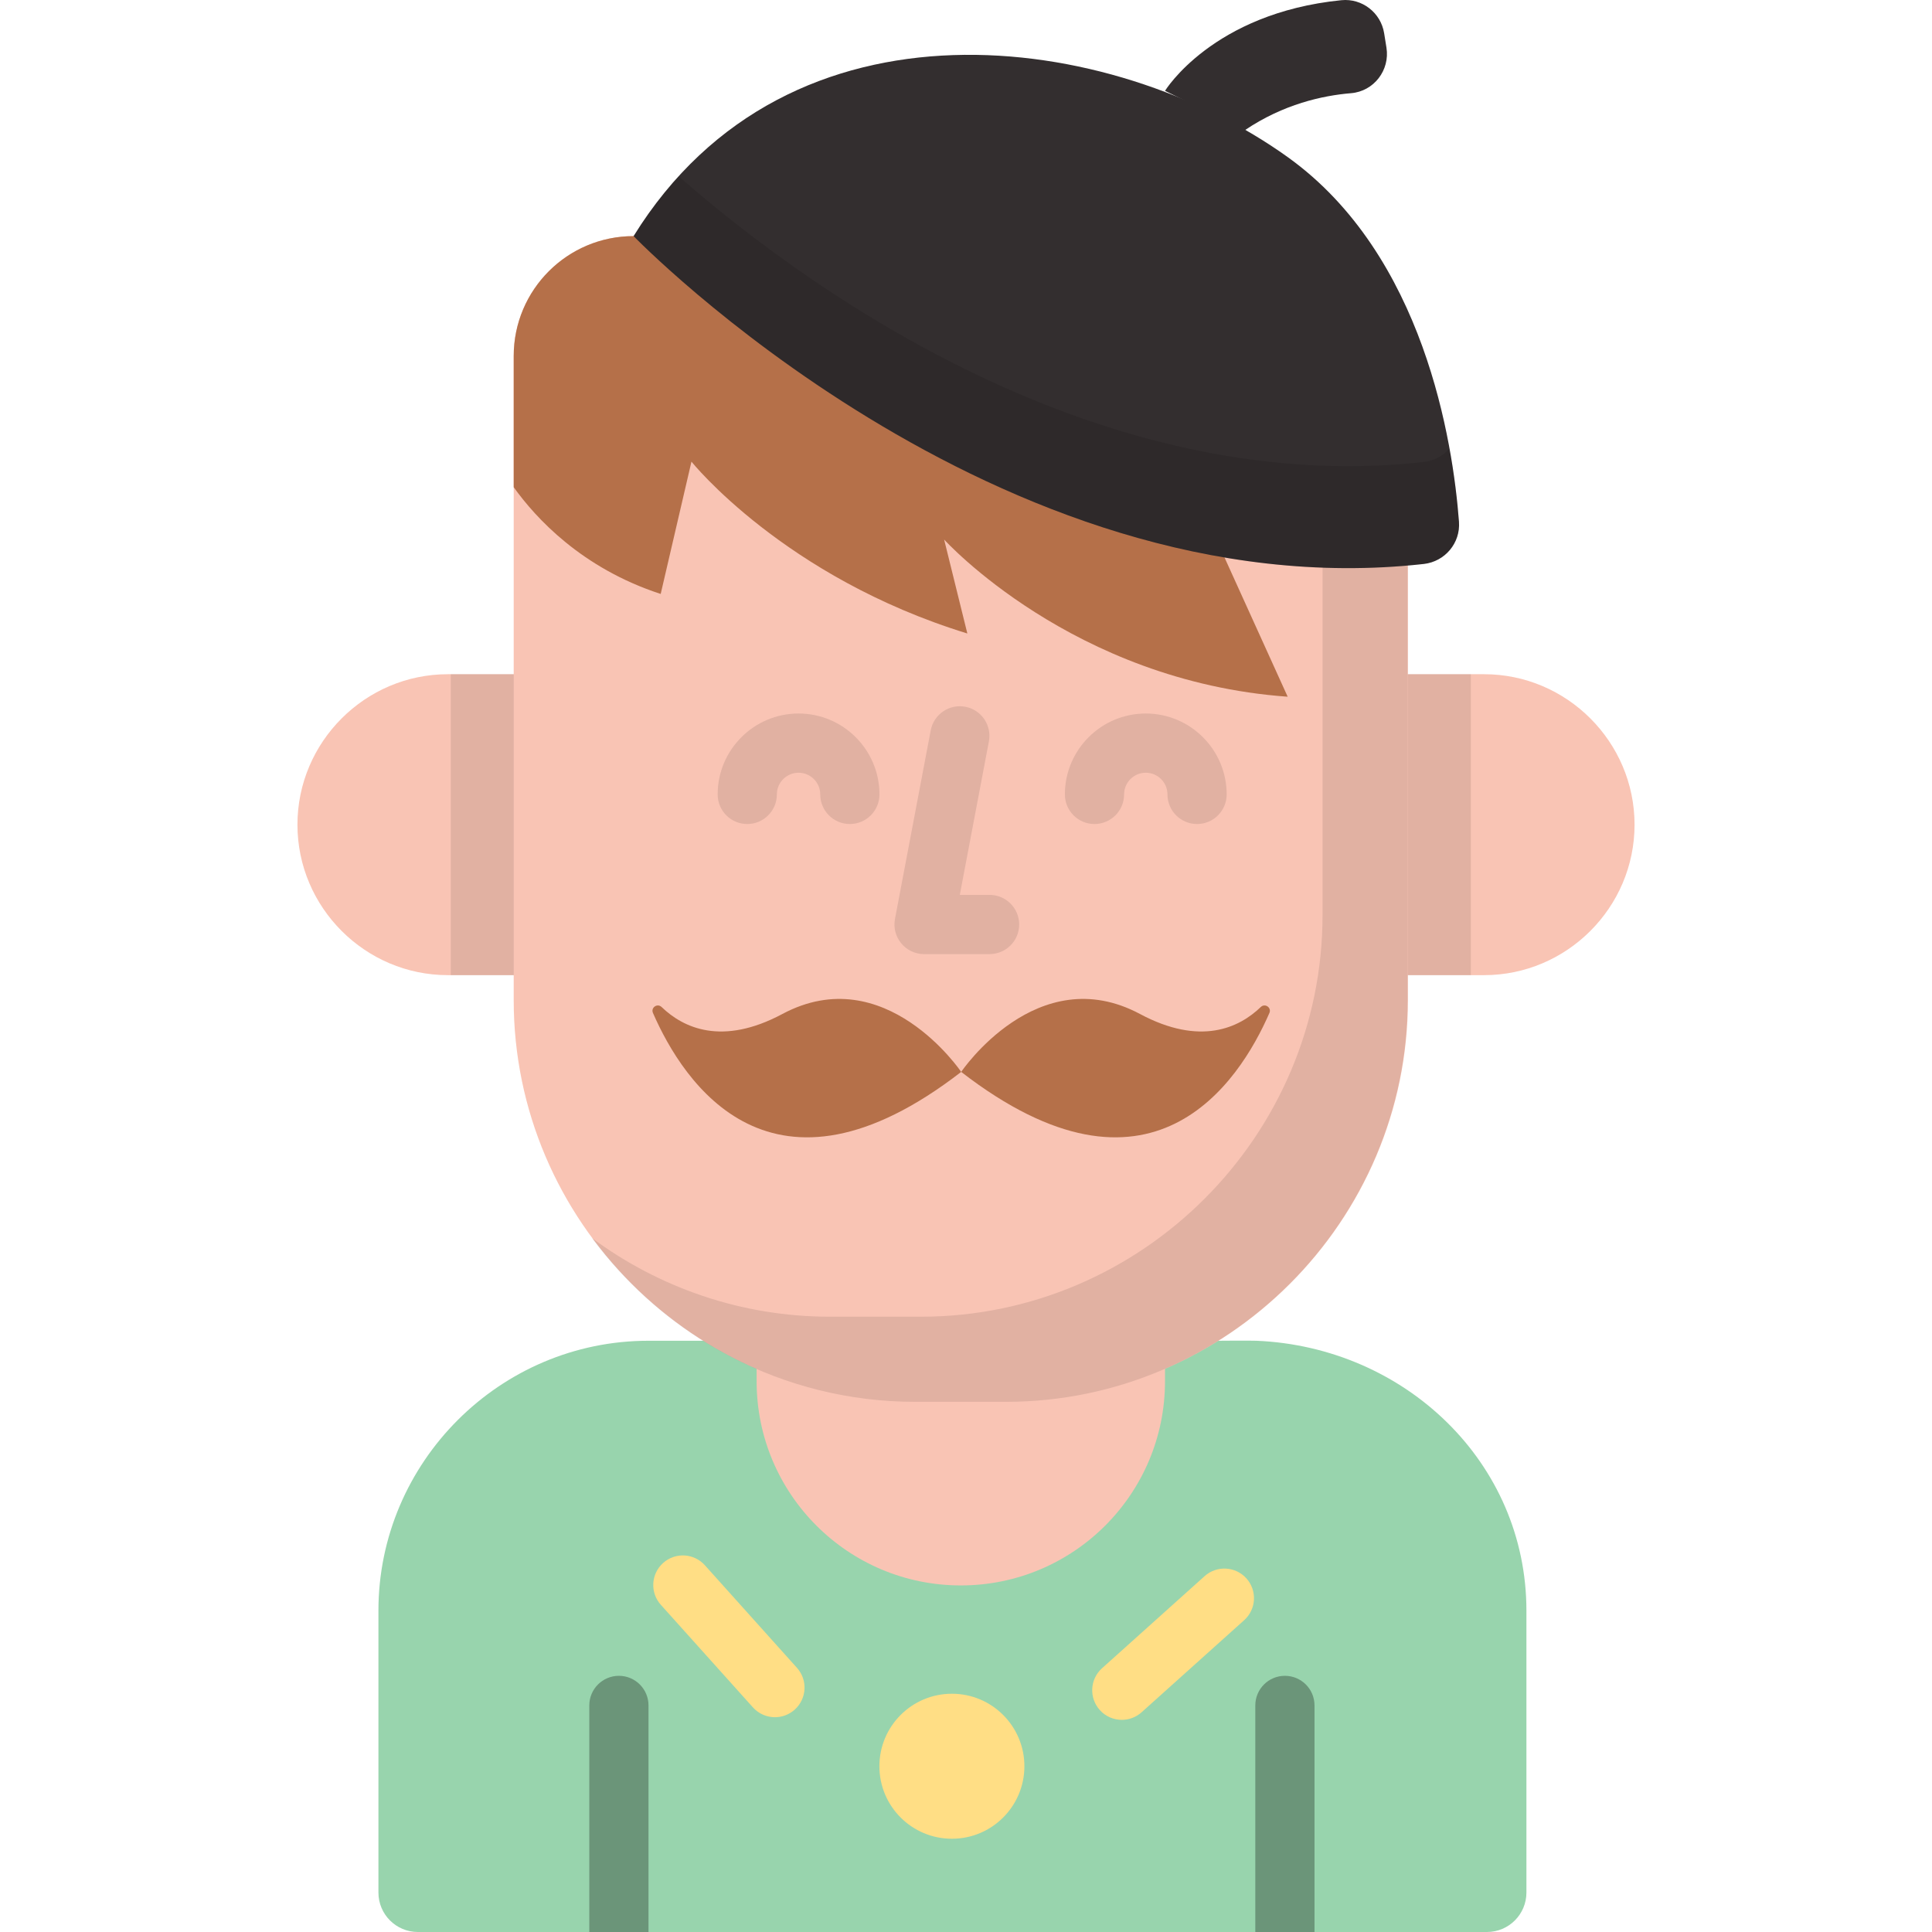 <?xml version="1.0" encoding="iso-8859-1"?>
<!-- Generator: Adobe Illustrator 19.0.0, SVG Export Plug-In . SVG Version: 6.00 Build 0)  -->
<svg version="1.1" id="Capa_1" xmlns="http://www.w3.org/2000/svg" xmlns:xlink="http://www.w3.org/1999/xlink" x="0px" y="0px"
	 viewBox="0 0 512 512" style="enable-background:new 0 0 512 512;" xml:space="preserve">
<path style="fill:#98D4AD;" d="M186.339,355.314h-14.505c-39.351,0-71.548,32.197-71.548,71.548v74.679
	c0,5.777,4.683,10.459,10.459,10.459h283.313c5.777,0,10.459-4.682,10.459-10.459v-74.679c0-39.351-32.232-69.886-71.548-71.548
	c-1.773-0.075-10.064,0-10.064,0H186.339z"/>
<g>
	<path style="fill:#F9C4B4;" d="M375.862,258.425h17.435c21.931,0,39.876-17.945,39.876-39.876l0,0
		c0-21.931-17.945-39.876-39.876-39.876h-17.435H136.138h-17.435c-21.932,0-39.876,17.945-39.876,39.876l0,0
		c0,21.932,17.945,39.876,39.876,39.876h17.435H375.862L375.862,258.425z"/>
	<path style="fill:#F9C4B4;" d="M308.741,366.041c0,29.887-24.228,54.115-54.115,54.115s-54.115-24.228-54.115-54.115v-41.906
		h108.231v41.906H308.741z"/>
	<path style="fill:#F9C4B4;" d="M373.114,142.84v122.217c0,58.542-47.898,106.44-106.44,106.44h-24.097
		c-58.542,0-106.44-47.898-106.44-106.44V94.345c0-17.547,14.225-31.772,31.772-31.772l0,0L373.114,142.84z"/>
</g>
<path style="opacity:0.1;enable-background:new    ;" d="M350.491,134.018v108.486c0,58.542-47.898,106.44-106.44,106.44h-24.097
	c-23.551,0-45.374-7.755-63.054-20.833c19.431,26.27,50.615,43.385,85.607,43.385h24.097c58.542,0,106.44-47.898,106.44-106.44
	V142.839L350.491,134.018z"/>
<g style="opacity:0.1;">
	<path d="M225.218,218.372c-4.332,0-7.844-3.511-7.844-7.844c0-3.17-2.578-5.749-5.748-5.749c-3.17,0-5.749,2.579-5.749,5.749
		c0,4.333-3.512,7.844-7.844,7.844s-7.844-3.511-7.844-7.844c0-11.821,9.617-21.438,21.438-21.438
		c11.821,0,21.437,9.617,21.437,21.438C233.062,214.86,229.55,218.372,225.218,218.372z"/>
	<path d="M317.234,218.372c-4.333,0-7.844-3.511-7.844-7.844c0-3.17-2.579-5.749-5.749-5.749c-3.169,0-5.748,2.579-5.748,5.749
		c0,4.333-3.511,7.844-7.844,7.844c-4.333,0-7.844-3.511-7.844-7.844c0-11.821,9.616-21.438,21.437-21.438
		c11.821,0,21.438,9.617,21.438,21.438C325.079,214.86,321.568,218.372,317.234,218.372z"/>
</g>
<g style="opacity:0.1;">
	<path d="M262.246,252.844h-17.361c-2.336,0-4.551-1.042-6.041-2.841c-1.49-1.8-2.101-4.169-1.666-6.465l9.474-49.991
		c0.807-4.257,4.92-7.045,9.168-6.247c4.256,0.806,7.053,4.912,6.247,9.168l-7.711,40.686h7.89c4.333,0,7.844,3.511,7.844,7.844
		S266.579,252.844,262.246,252.844z"/>
</g>
<g style="opacity:0.3;">
	<path d="M156.171,512v-60.047c0-4.333,3.512-7.844,7.844-7.844s7.844,3.511,7.844,7.844V512H156.171z"/>
</g>
<g style="opacity:0.3;">
	<path d="M332.669,512v-60.047c0-4.333,3.511-7.844,7.844-7.844c4.333,0,7.844,3.511,7.844,7.844V512H332.669z"/>
</g>
<g>
	<path style="fill:#B57049;" d="M254.724,284.066c0,0-20.158-29.895-47.385-15.349c-16.054,8.577-26.3,3.647-32.007-1.845
		c-1.121-1.079-2.915,0.14-2.293,1.568C181.114,286.967,204.479,322.911,254.724,284.066z"/>
	<path style="fill:#B57049;" d="M254.724,284.066c0,0,20.158-29.895,47.385-15.349c16.054,8.577,26.3,3.647,32.007-1.845
		c1.121-1.079,2.915,0.14,2.293,1.568C328.335,286.967,304.968,322.911,254.724,284.066z"/>
</g>
<g>
	<circle style="fill:#FFDE85;" cx="252.261" cy="468.072" r="19.214"/>
	<path style="fill:#FFDE85;" d="M297.294,455.779c-2.15,0-4.291-0.879-5.84-2.604c-2.895-3.223-2.627-8.183,0.597-11.077
		l27.186-24.404c3.222-2.895,8.182-2.627,11.077,0.597c2.895,3.223,2.627,8.183-0.597,11.077l-27.186,24.404
		C301.033,455.117,299.16,455.779,297.294,455.779z"/>
	<path style="fill:#FFDE85;" d="M205.37,455.078c-2.15,0-4.291-0.879-5.839-2.604l-24.404-27.186
		c-2.894-3.223-2.626-8.183,0.597-11.077c3.225-2.896,8.184-2.627,11.077,0.597l24.404,27.186c2.894,3.223,2.626,8.183-0.597,11.077
		C209.109,454.416,207.236,455.078,205.37,455.078z"/>
</g>
<path style="fill:#B57049;" d="M175.091,157.4l8.153-35.06c0,0,24.48,30.601,73.114,45.543l-6.154-24.904
	c0,0,33.992,37.581,91.044,41.657l-26.427-58.249L167.91,62.572c-17.547,0-31.772,14.225-31.772,31.772v34.765
	C141.937,137.228,154.145,150.591,175.091,157.4z"/>
<path style="fill:#332E2F;" d="M167.91,62.572c0,0,96.283,99.494,209.39,86.886c5.632-0.628,9.77-5.557,9.342-11.208
	c-1.592-21.044-9.196-70.62-45.315-96.569C294.691,8.175,209.114-3.989,167.91,62.572"/>
<path style="opacity:0.1;enable-background:new    ;" d="M384.131,118.832c-1.681,1.949-4.074,3.29-6.831,3.597
	c-89.421,9.967-168.314-50.122-197.44-75.731c-4.291,4.702-8.299,9.973-11.952,15.873c0,0,96.283,99.494,209.39,86.886
	c5.632-0.628,9.77-5.557,9.342-11.208C386.261,133.189,385.522,126.468,384.131,118.832z"/>
<path style="fill:#332E2F;" d="M308.741,24.07c0,0,12.547-20.59,46.732-24.018c5.493-0.551,10.462,3.304,11.339,8.755l0.613,3.813
	c0.961,5.982-3.339,11.576-9.378,12.075c-7.558,0.624-17.935,2.913-28.12,9.787L308.741,24.07z"/>
<rect x="119.463" y="178.671" style="opacity:0.1;enable-background:new    ;" width="16.678" height="79.75"/>
<rect x="373.115" y="178.671" style="opacity:0.1;enable-background:new    ;" width="16.678" height="79.75"/>
<g>
</g>
<g>
</g>
<g>
</g>
<g>
</g>
<g>
</g>
<g>
</g>
<g>
</g>
<g>
</g>
<g>
</g>
<g>
</g>
<g>
</g>
<g>
</g>
<g>
</g>
<g>
</g>
<g>
</g>
</svg>
